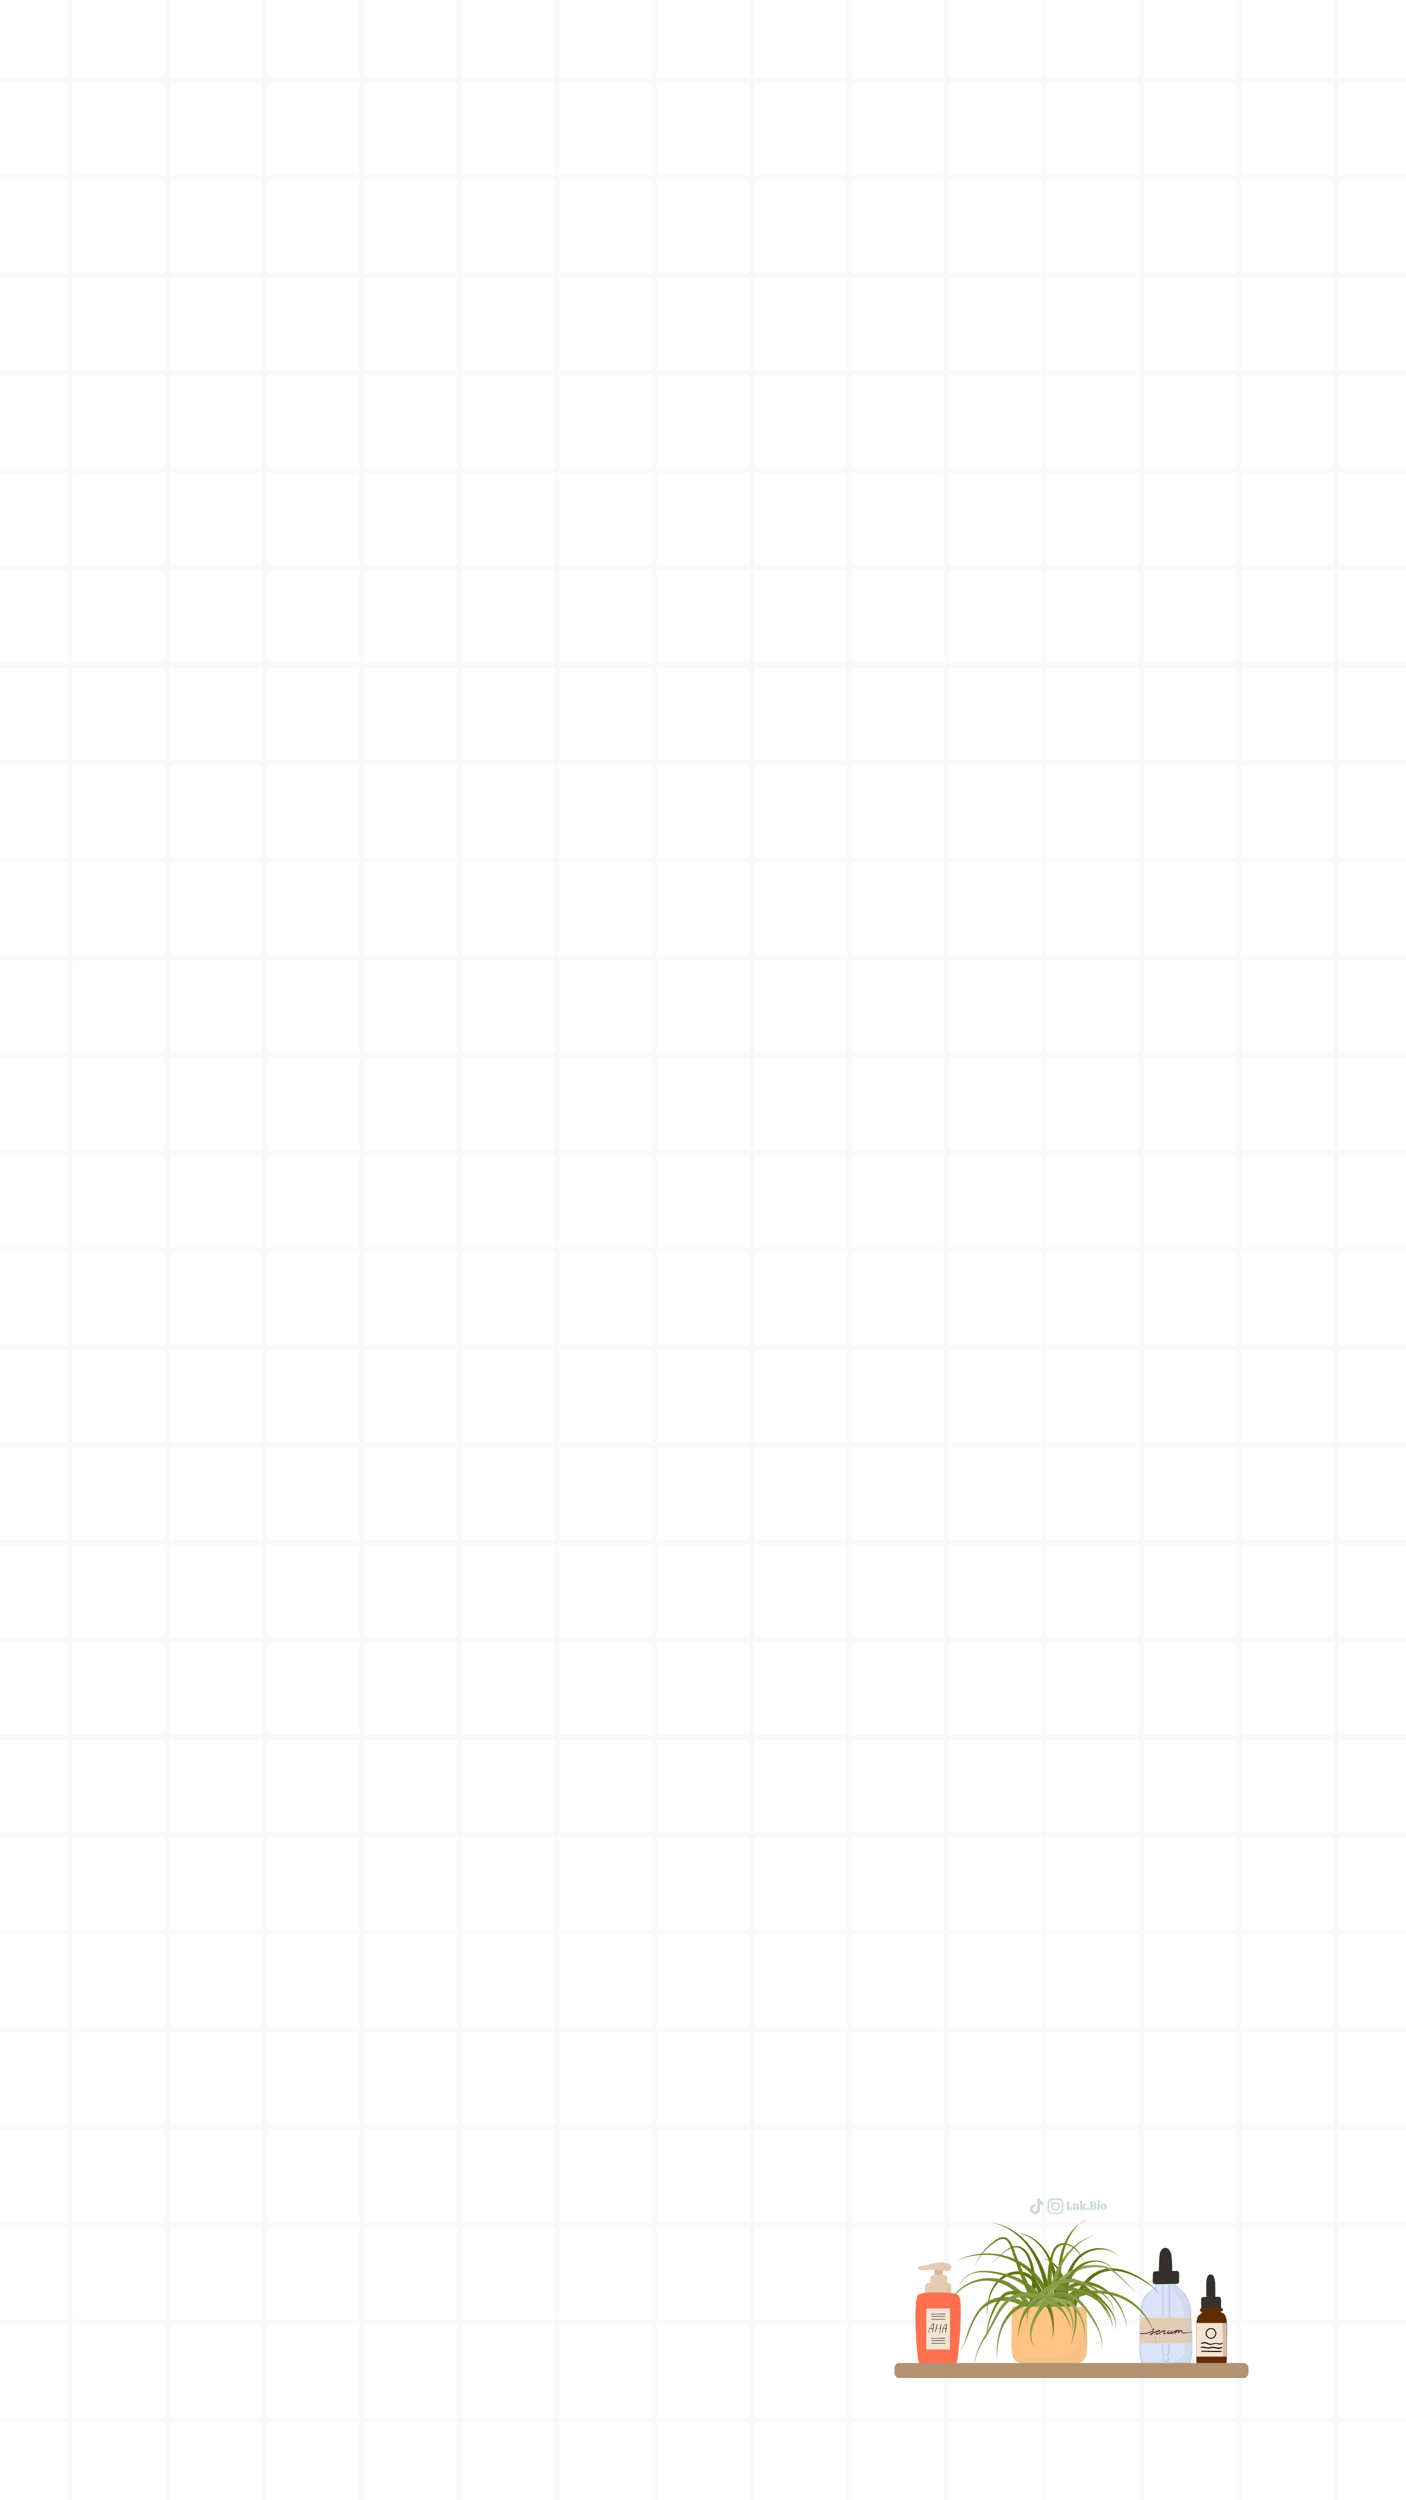 <?xml version="1.0" encoding="utf-8"?>
<!-- Generator: Adobe Illustrator 27.7.0, SVG Export Plug-In . SVG Version: 6.00 Build 0)  -->
<svg version="1.1" id="Layer_2_00000106120389025792263380000000030976746937330831_"
	 xmlns="http://www.w3.org/2000/svg" xmlns:xlink="http://www.w3.org/1999/xlink" x="0px" y="0px" viewBox="0 0 1080 1920"
	 style="enable-background:new 0 0 1080 1920;" xml:space="preserve">
<rect x="0" y="0" width="1080" height="1920" fill="#808080" stroke="none"/>
<style type="text/css">
	.st0{clip-path:url(#XMLID_00000127020785469143106690000017015746770614794133_);}
	.st1{fill:#F7F9FB;}
	.st2{fill:#35302D;}
	.st3{opacity:0.3;fill:#35302D;enable-background:new    ;}
	.st4{fill:#DAE3F7;}
	.st5{fill:#B9CCEF;}
	.st6{fill:#E5CCB5;}
	.st7{opacity:0.3;fill:#BFC8D6;enable-background:new    ;}
	.st8{fill:#602C06;}
	.st9{fill:#F4E4D3;}
	.st10{opacity:0.2;fill:#602C06;enable-background:new    ;}
	.st11{fill:#5D7211;}
	.st12{fill:#6F821E;}
	.st13{fill:#7B8C33;}
	.st14{fill:#889B45;}
	.st15{fill:#94A85B;}
	.st16{fill:#FFC484;}
	.st17{opacity:0.2;fill:#D6B59A;enable-background:new    ;}
	.st18{fill:#D6B59A;}
	.st19{fill:#FF704F;}
	.st20{opacity:0.2;fill:#FF704F;enable-background:new    ;}
	.st21{fill:#B29272;}
	.st22{fill:#C6D7DB;}
</style>
<g>
	<defs>
		<rect id="XMLID_00000077294627935756499560000018124767682631219128_" width="1080" height="1920"/>
	</defs>
	<use xlink:href="#XMLID_00000077294627935756499560000018124767682631219128_"  style="overflow:visible;fill:#FFFFFF;"/>
	<clipPath id="XMLID_00000146464121885824332840000006328795343027141252_">
		<use xlink:href="#XMLID_00000077294627935756499560000018124767682631219128_"  style="overflow:visible;"/>
	</clipPath>
	<g style="clip-path:url(#XMLID_00000146464121885824332840000006328795343027141252_);">
		<g>
			<g>
				<rect x="-23.2" y="-81.4" class="st1" width="4" height="2091.4"/>
				<rect x="799.9" y="-81.4" class="st1" width="4" height="2091.4"/>
				<rect x="51.6" y="-81.4" class="st1" width="4" height="2091.4"/>
				<rect x="126.5" y="-81.4" class="st1" width="4" height="2091.4"/>
				<rect x="201.3" y="-81.4" class="st1" width="4" height="2091.4"/>
				<rect x="276.1" y="-81.4" class="st1" width="4" height="2091.4"/>
				<rect x="350.9" y="-81.4" class="st1" width="4" height="2091.4"/>
				<rect x="425.8" y="-81.4" class="st1" width="4" height="2091.4"/>
				<rect x="500.6" y="-81.4" class="st1" width="4" height="2091.4"/>
				<rect x="575.4" y="-81.4" class="st1" width="4" height="2091.4"/>
				<rect x="650.3" y="-81.4" class="st1" width="4" height="2091.4"/>
				<rect x="725.1" y="-81.4" class="st1" width="4" height="2091.4"/>
				<rect x="1099.2" y="-81.4" class="st1" width="4" height="2091.4"/>
				<rect x="874.7" y="-81.4" class="st1" width="4" height="2091.4"/>
				<rect x="949.6" y="-81.4" class="st1" width="4" height="2091.4"/>
				<rect x="1024.4" y="-81.4" class="st1" width="4" height="2091.4"/>
			</g>
			<g>
				<rect x="-23.3" y="883.1" class="st1" width="1126.7" height="4"/>
				<rect x="-23.4" y="1706.4" class="st1" width="1126.7" height="4"/>
				<rect x="-23.3" y="957.9" class="st1" width="1126.7" height="4"/>
				<rect x="-23.3" y="1032.8" class="st1" width="1126.7" height="4"/>
				<rect x="-23.4" y="1107.6" class="st1" width="1126.7" height="4"/>
				<rect x="-23.4" y="1182.5" class="st1" width="1126.7" height="4"/>
				<rect x="-23.4" y="1257.3" class="st1" width="1126.7" height="4"/>
				<rect x="-23.4" y="1332.2" class="st1" width="1126.7" height="4"/>
				<rect x="-23.4" y="1407" class="st1" width="1126.7" height="4"/>
				<rect x="-23.4" y="1481.9" class="st1" width="1126.7" height="4"/>
				<rect x="-23.4" y="1556.7" class="st1" width="1126.7" height="4"/>
				<rect x="-23.4" y="1631.6" class="st1" width="1126.7" height="4"/>
				<rect x="-23.4" y="2005.9" class="st1" width="1126.7" height="4"/>
				<rect x="-23.4" y="1781.3" class="st1" width="1126.7" height="4"/>
				<rect x="-23.3" y="-90" class="st1" width="1126.7" height="4"/>
				<rect x="-23.3" y="733.4" class="st1" width="1126.7" height="4"/>
				<rect x="-23.3" y="-15.2" class="st1" width="1126.7" height="4"/>
				<rect x="-23.3" y="59.7" class="st1" width="1126.7" height="4"/>
				<rect x="-23.3" y="134.5" class="st1" width="1126.7" height="4"/>
				<rect x="-23.3" y="209.4" class="st1" width="1126.7" height="4"/>
				<rect x="-23.3" y="284.2" class="st1" width="1126.7" height="4"/>
				<rect x="-23.3" y="359.1" class="st1" width="1126.7" height="4"/>
				<rect x="-23.3" y="433.9" class="st1" width="1126.7" height="4"/>
				<rect x="-23.3" y="508.8" class="st1" width="1126.7" height="4"/>
				<rect x="-23.3" y="583.6" class="st1" width="1126.7" height="4"/>
				<rect x="-23.3" y="658.5" class="st1" width="1126.7" height="4"/>
				<rect x="-23.3" y="808.2" class="st1" width="1126.7" height="4"/>
				<rect x="-23.4" y="1856.2" class="st1" width="1126.7" height="4"/>
				<rect x="-23.4" y="1931" class="st1" width="1126.7" height="4"/>
			</g>
		</g>
		<g>
			<g>
				<path class="st2" d="M900.4,1743.8c0,0.6,0,1.2-0.4,1.6c-0.3,0.4-0.8,0.5-1.3,0.6c-0.3,0-0.6,0.1-0.9,0.1
					c-2.6,0.2-5.3,0.1-7.7-0.5c0.2-5.8,0-9.7,0.7-14.5c0.3-2.2,1.7-4.5,3.7-4.9c0.3-0.1,0.6-0.1,1,0c1.2,0.2,2.3,1,3,2.2
					c0.9,1.4,1.3,3.2,1.4,4.9C900.4,1736.6,900.4,1740.2,900.4,1743.8z"/>
				<path class="st3" d="M900.4,1743.8c0,0.6,0,1.2-0.4,1.6c-0.3,0.4-0.8,0.5-1.3,0.6c-0.3,0-0.6,0.1-0.9,0.1c0.1-1.1,0.5-11.1,0-15
					c-0.3-2.6-1.4-4.2-2.2-5c1.2,0.2,2.3,1,3,2.2c0.9,1.4,1.3,3.2,1.4,4.9C900.4,1736.6,900.4,1740.2,900.4,1743.8z"/>
				<g>
					<path class="st4" d="M889.1,1752.1c0.1,3.6-2.7,5.6-6.1,8.2c-3.7,2.9-5.5,7-6,11.6c-0.6,5.9-1.2,11.1-1.2,15.8
						c0,5.8,0,11.4,0,17.2c0,3.4,0.1,7.2,2.2,10c1.6,2.2,4.3,3.6,7,4.2s5.5,0.5,8.3,0.6c3.1,0,6.2,0.2,9.3-0.4c3-0.6,9.5-1,11.5-5
						c2.7-5.4,1-26.1,0.6-34.7c-0.2-3.4-0.3-6.9-1.2-10.2c-0.9-3.4-2.5-6.6-5-8.9c-2.2-2.1-5.4-3.8-6-6.8c-0.2-1-0.1-2.2-0.4-3.1
						c-0.9-2.2-3.8-2.7-6.2-2.8c-1.2-0.1-5.4,0-6.5,0.4C888.4,1748.3,889.1,1751.3,889.1,1752.1z"/>
					<path class="st5" d="M896.7,1820c-0.7,0-1.4,0-2,0c-0.5,0-0.9,0-1.4,0c-0.3,0-0.7,0-1,0c-2.4,0-5,0-7.4-0.6
						c-3.2-0.6-5.8-2.2-7.3-4.3c-2-2.8-2.2-6.3-2.2-10.3v-17.2c0-4,0.4-8.2,1-13.2c0.1-0.9,0.2-1.8,0.2-2.6c0.5-5,2.6-9.1,6.2-11.8
						l0.6-0.4c3-2.3,5.4-4.2,5.4-7.4l0,0c0-0.2,0-0.4-0.1-0.6c-0.2-1.4-0.4-3.5,0.7-4c1.3-0.5,6-0.5,6.6-0.5
						c2.4,0.1,5.7,0.5,6.6,3.1c0.2,0.6,0.3,1.4,0.3,2c0,0.4,0.1,0.8,0.1,1.2c0.4,2.1,2.2,3.5,4,5c0.6,0.5,1.3,1,1.8,1.5
						c2.3,2.2,4.2,5.4,5.1,9.1c0.9,3.4,1.1,7,1.2,10.3c0.1,1.6,0.2,3.5,0.2,5.8c0.6,10.4,1.3,24.6-1,29.2c-1.8,3.7-7.1,4.5-10.6,5
						c-0.5,0.1-0.9,0.2-1.3,0.2C900.7,1819.9,898.7,1820,896.7,1820z M889.5,1752.1c0.1,3.6-2.6,5.7-5.7,8.1l-0.6,0.4
						c-3.4,2.6-5.4,6.6-5.8,11.3c-0.1,0.9-0.2,1.8-0.2,2.6c-0.5,4.9-1,9.2-1,13.1v17.2c0,3.8,0.2,7.2,2.1,9.8c1.4,1.9,3.8,3.4,6.8,4
						c2.3,0.5,4.8,0.5,7.2,0.5c0.3,0,0.7,0,1,0c0.5,0,0.9,0,1.4,0c2.6,0,5.3,0.1,7.9-0.4c0.4-0.1,0.8-0.2,1.3-0.2
						c3.3-0.5,8.3-1.3,9.9-4.6c2.2-4.4,1.4-19,0.9-28.8c-0.2-2.2-0.2-4.2-0.3-5.8c-0.2-3.3-0.3-6.8-1.2-10.2c-1-3.6-2.6-6.6-4.9-8.7
						c-0.6-0.5-1.2-1-1.8-1.5c-1.9-1.5-3.9-3-4.3-5.5c-0.1-0.5-0.1-0.9-0.2-1.4c0-0.6-0.1-1.2-0.2-1.8c-0.6-1.6-2.5-2.4-5.8-2.6
						c-1.4-0.1-5.4,0-6.2,0.4c-0.6,0.2-0.3,2.4-0.2,3.1C889.5,1751.7,889.5,1751.9,889.5,1752.1L889.5,1752.1z"/>
				</g>
				<g>
					<path class="st4" d="M893.3,1754.1c-0.2,10.3-0.2,41.4-0.4,51.7c0,0.6,0,1.2,0.3,1.6c0.2,0.3,0.7,0.6,0.9,1
						c0.2,0.6-0.2,1.2-0.5,1.8c-0.4,0.8-0.5,1.7-0.1,2.5s1.2,1.2,2.1,1.1c1.1-0.1,2.3-1,1.8-3.4c-0.2-1-1.4-1.7-0.4-2.2
						c0.5-0.2,1-0.9,1-1.4c0-0.9,0-1.8,0-2.6c0.1-13.4,0.6-47.1,0-50.6c-1.3,0.3-3.6,0.3-4.8-0.2
						C893.2,1753.7,893.2,1754.1,893.3,1754.1z"/>
					<path class="st5" d="M895.4,1814.1c-1,0-1.8-0.6-2.2-1.4s-0.3-1.8,0.1-2.8c0.1-0.1,0.1-0.2,0.2-0.2c0.2-0.4,0.4-0.8,0.3-1.1
						c-0.1-0.2-0.2-0.3-0.4-0.4c-0.2-0.2-0.3-0.2-0.5-0.5c-0.5-0.6-0.5-1.4-0.4-1.9c0.1-5.2,0.2-15.7,0.2-25.8
						c0.1-10,0.2-20.4,0.2-25.7c-0.2-0.2-0.2-0.6-0.2-1v-0.6l0.6,0.2c1.2,0.4,3.4,0.4,4.6,0.2l0.5-0.1l0.1,0.5
						c0.5,3,0.2,26.4,0.1,41.9c0,3.4-0.1,6.4-0.1,8.8v2.6c0,0.7-0.6,1.5-1.2,1.8c-0.2,0.1-0.2,0.1-0.2,0.1c0,0.1,0.2,0.4,0.2,0.6
						c0.2,0.3,0.4,0.6,0.5,1c0.3,1.2,0.2,2.2-0.3,3c-0.4,0.6-1,1-1.8,1C895.6,1814.1,895.6,1814.1,895.4,1814.1z M893.7,1753.8v0.2
						c-0.1,5.2-0.2,15.7-0.2,25.8c-0.1,10.2-0.2,20.6-0.2,25.8c0,0.6,0,1,0.2,1.4c0.1,0.1,0.2,0.2,0.3,0.3c0.2,0.2,0.5,0.4,0.6,0.7
						c0.3,0.6-0.1,1.3-0.3,1.8c-0.1,0.1-0.1,0.2-0.2,0.2c-0.3,0.7-0.4,1.5-0.1,2.1c0.2,0.6,1,1,1.7,0.9c0.3,0,0.9-0.2,1.2-0.6
						s0.4-1.3,0.2-2.2c-0.1-0.3-0.2-0.6-0.4-0.8c-0.2-0.4-0.5-0.8-0.4-1.2c0.1-0.2,0.2-0.5,0.6-0.6c0.4-0.2,0.7-0.7,0.7-1v-2.6
						c0-2.4,0.1-5.4,0.1-8.8c0.2-14.9,0.3-37,0-41.4C896.4,1754.1,894.9,1754.1,893.7,1753.8z"/>
				</g>
				<path class="st6" d="M916,1799.5h-40.7v-7.5v-0.6v-3.8c0-2.5,0.2-5,0.4-7.8h39.4c0.1,1.5,0.2,3.3,0.2,5.3
					c0.1,1.8,0.2,3.7,0.3,5.7c0,0.2,0,0.3,0,0.4C916,1793.9,916,1796.8,916,1799.5z"/>
				<g>
					<path class="st2" d="M915.8,1790.7c-1.2,0.2-2.7,0.3-3.7,0.3c-1.1,0.1-1.7,0.2-3.4,0.1c-0.2,0-0.3,0-0.5-0.1
						c-0.3-0.1-0.3-0.2-0.3-0.5c0-0.2,0-0.3,0.1-0.5c0.1-0.6-0.3-1-1-0.7c-0.2,0.1-0.5,0.2-0.7,0.3c-0.2,0.1-0.4,0.2-0.6,0.4
						c0-0.1,0-0.2,0-0.2c0-0.6-0.4-0.9-1-0.6c-0.3,0.2-0.6,0.3-0.8,0.5c0-0.1,0-0.2,0-0.2c-0.1-0.3-0.2-0.4-0.5-0.3
						c-0.1,0-0.2,0.1-0.3,0.2c-0.5,0.3-1,0.6-1.4,1c-0.4,0.2-0.7,0.6-1.1,0.8c-0.2,0.1-0.4,0.2-0.6,0.2c-0.2,0-0.3-0.1-0.2-0.2
						c0.1-0.2,0.2-0.4,0.3-0.6c0.2-0.2,0.3-0.3,0.5-0.5c0.1-0.2,0.2-0.3,0.1-0.4c-0.2-0.2-0.3-0.1-0.5,0c-0.2,0.2-0.2,0.2-0.4,0.4
						c-0.4,0.3-0.7,0.7-1.1,1c-0.2,0.2-0.5,0.3-0.8,0.4s-0.5,0-0.4-0.3c0.1-0.4,0.3-0.8,0.6-1c0.1-0.1,0.2-0.2,0.3-0.3
						c0.1-0.2,0.2-0.2,0-0.4c-0.2-0.2-0.3-0.1-0.4,0c-0.1,0.1-0.2,0.2-0.3,0.3c-0.6,0.7-1.4,1.3-2.2,1.8c-0.2,0.2-0.6,0.2-0.9,0.2
						c-0.3,0.1-0.4-0.2-0.3-0.4c0.1-0.2,0.2-0.5,0.2-0.6c0.2-0.3,0.5-0.6,0.7-0.9c0.1-0.2,0.2-0.2,0.1-0.4c-0.1-0.2-0.2-0.2-0.4-0.1
						s-0.6,0.2-0.8,0.2s-0.4,0-0.6,0c-0.2-0.1-0.5-0.1-0.6,0.1c-0.4,0.3-0.8,0.6-1.2,0.9c-0.6,0.4-1.1,0.8-1.8,1.2
						c-0.2,0.2-0.6,0.2-0.9,0.2c-0.6,0.1-0.8-0.4-0.6-0.9c0.1-0.2,0.1-0.2,0.3-0.2c0.7,0.1,1.4-0.1,2-0.5c0.2-0.2,0.6-0.4,0.5-0.8
						s-0.4-0.6-0.8-0.6c-0.2,0-0.3,0-0.5,0c-0.4,0.1-0.7,0.2-1,0.5c-0.2,0.2-0.5,0.4-0.7,0.6c-0.8,0.3-1.6,0.7-2.4,1
						c-0.2,0.1-0.2,0.1-0.2-0.2c0.1-0.3,0.1-0.6,0.2-0.9c0-0.2,0.2-0.4,0.3-0.6c0.2-0.2,0.3-0.4,0.5-0.6s0.1-0.6-0.1-0.6
						c-0.2-0.1-0.4-0.1-0.6,0.2s-0.3,0.6-0.4,0.8c-0.1,0.2-0.2,0.4-0.3,0.5c-0.2,0.1-0.3,0.2-0.4,0.3c-0.6,0.3-1.9,1-3.9,1.4
						c-1.8,0.3-3.2,0.3-4.3,0.3c-0.3,0-0.6,0-0.9,0v0.6c0.2,0,0.6,0,0.9,0c1.1,0,2.6,0,4.4-0.3c2.3-0.5,3.7-1.2,4.3-1.6
						c-0.1,0.3-0.1,0.6-0.2,0.9c0,0.2-0.2,0.2-0.3,0.3c-0.3,0.2-0.6,0.3-1,0.5c-0.2,0.1-0.4,0.2-0.6,0.4c-0.2,0.2-0.1,0.6,0.2,0.6
						c0.6,0.1,1.4-0.2,1.7-0.7c0.2-0.4,0.5-0.6,0.8-0.6c0.2-0.1,0.3-0.2,0.5-0.2c0.5-0.2,1-0.4,1.5-0.6c0,0.2-0.1,0.2-0.1,0.4
						c-0.2,0.8,0.3,1.4,1.1,1.4c0.2,0,0.6,0,0.8-0.2c0.4-0.2,0.8-0.4,1.2-0.6c0.7-0.5,1.4-1,2.1-1.5c0.1-0.1,0.2-0.1,0.4-0.1
						s0.5,0,0.6,0s0.2,0,0.2,0c0,0.1-0.1,0.1-0.1,0.2c-0.2,0.3-0.3,0.7-0.5,1c-0.2,0.6,0.2,1,0.9,1c0.1,0,0.2,0,0.3-0.1
						c0.6-0.2,1.2-0.5,1.7-0.9c0.1-0.1,0.2-0.2,0.3-0.2c0,1,0.5,1.2,1.3,0.9c0.3-0.2,0.6-0.3,0.9-0.5c0.2-0.1,0.2-0.2,0.2,0.1
						c0.1,0.3,0.3,0.4,0.6,0.4c0.4,0,0.8-0.2,1.1-0.3c0.5-0.3,1-0.7,1.4-1c0.2-0.2,0.5-0.3,0.7-0.5c0,0.2,0,0.2-0.1,0.3
						c-0.2,0.4-0.4,0.8-0.6,1.1c-0.1,0.2-0.2,0.3,0.1,0.4c0.2,0.1,0.3,0,0.5-0.2c0.1-0.1,0.2-0.2,0.2-0.3c0.4-0.6,0.9-1.2,1.6-1.5
						c0.1-0.1,0.2-0.1,0.4-0.1c0,0.2,0,0.2,0,0.4c-0.1,0.3-0.2,0.7-0.3,1c0,0.1,0,0.3,0.1,0.3c0.2,0.2,0.3,0,0.4-0.1
						c0.1-0.2,0.2-0.3,0.3-0.4c0.4-0.5,0.9-0.9,1.4-1.2c0.3-0.2,0.4-0.1,0.4,0.2c0,0.1,0,0.2,0,0.2c-0.1,0.7,0.2,1,0.9,1.1
						c0.4,0.1,0.7,0.1,1.1,0.1c0.9,0,1.7-0.1,2.6-0.2c1.6-0.1,2.7-0.2,3.8-0.4C915.8,1791,915.8,1790.9,915.8,1790.7z M888.8,1789.9
						c0.3-0.4,0.7-0.6,1.2-0.6h0.1c0.1,0.1,0.2,0.1,0.3,0.2c-0.1,0.1-0.2,0.2-0.2,0.3c-0.4,0.2-0.9,0.4-1.4,0.5
						c-0.1,0-0.2,0-0.2-0.1C888.8,1790.1,888.8,1790,888.8,1789.9z"/>
				</g>
				<path class="st7" d="M914.5,1814.3c-1.8,3.7-7.1,4.5-10.6,5c-0.5,0.1-0.9,0.2-1.3,0.2c-2,0.3-4,0.4-6,0.4c-0.6,0-1.4,0-2,0
					c-0.5,0-0.9,0-1.4,0c-0.3,0-0.7,0-1,0c-2.4,0-5,0-7.4-0.6c-1.8-0.4-3.4-1-4.7-1.9c13.8,1.5,29.5-4.2,29.9-12.5
					c0.2-5.1,1.4-29.4-2.3-36.5c-4.6-8.9-8.2-9.2-8.2-12.5c0.1-3.2-0.1-3.2-0.1-3.2l3.4-0.2c0,0.2,0.1,0.5,0.1,0.7
					c0.4,2.1,2.2,3.5,4,5c0.6,0.5,1.3,1,1.8,1.5c2.4,2.2,4.2,5.4,5.1,9.1c0.9,3.4,1,7,1.2,10.3c0.1,1.6,0.2,3.5,0.3,5.8
					C916,1795.5,916.8,1809.7,914.5,1814.3z"/>
				<path class="st2" d="M905.7,1751.7c0,0.5,0,1-0.3,1.4c-0.4,0.6-1.4,0.7-2.1,0.7c-0.3,0-0.6,0-0.9,0c-4.7,0.1-9.5,0.2-14.2,0.3
					c-0.8,0-1.7,0-2.2-0.6c-0.6-0.6-0.6-1.6-0.6-2.5c0.1-1.5,0.2-3,0.2-4.6c0-0.6,0.1-1.2,0.5-1.7c0.4-0.4,1-0.5,1.6-0.5
					c2.5-0.2,9.2-0.3,14.2-0.3c0.8,0,1.6,0,2.3,0c1.5,0,1.6,2.1,1.5,3C905.7,1749.1,905.7,1749.9,905.7,1751.7z"/>
				<path class="st3" d="M905.7,1751.7c0,0.5,0,1-0.3,1.4c-0.4,0.6-1.4,0.7-2.1,0.7c-0.3,0-0.6,0-0.9,0c0.6-0.6,1-1.6,1-2.5
					c0-1.1-0.2-3.4-0.3-5.4c-0.1-0.9-0.6-1.4-1.1-1.8c0.8,0,1.6,0,2.3,0c1.5,0,1.6,2.1,1.5,3
					C905.7,1749.1,905.7,1749.9,905.7,1751.7z"/>
			</g>
			<g>
				<path class="st2" d="M933.5,1764.8c0,0.3,0,0.7-0.2,1c-0.2,0.2-0.3,0.3-0.6,0.3l0,0c-0.2,0.1-0.5,0.1-0.6,0.1
					c-0.2,0-0.2,0-0.4,0c0,0,0,0-0.1,0c-1.5,0-3,0-4.6-0.3c-0.5-4.1-0.6-8.2-0.4-12.2c0.2-3.3,0.3-7,3.4-7.1c0.4,0,0.7,0.1,1,0.2
					c1.7,0.9,2.2,4,2.4,6.6C933.5,1757.1,933.6,1760.9,933.5,1764.8z"/>
				<path class="st3" d="M933.5,1764.8c0,0.3,0,0.7-0.2,1c-0.2,0.2-0.3,0.3-0.6,0.3l0,0l-1,0.1h-0.1l0,0c0-0.2-0.2-5,0-11.2
					c0.1-3.1-0.2-6.1-0.6-8.2c1.7,0.9,2.2,4,2.4,6.6C933.5,1757.1,933.6,1760.9,933.5,1764.8z"/>
				<path class="st2" d="M937.9,1772.5c0,0.2-0.2,0.5-0.4,0.6l0,0c-0.2,0.2-0.4,0.2-0.6,0.2c-4.7,0.4-9.6,0.3-14.1-0.2
					c-0.1-2.8-0.2-4.1-0.2-7c-0.1-1.5,0.8-2.2,1.9-2.2c4.3-0.2,6.6-0.1,9.8-0.1c0.6,0,1.1,0,1.8,0c1.8,0,1.8,1.9,1.8,2.2
					C937.9,1768.1,938,1769.8,937.9,1772.5z"/>
				<path class="st3" d="M937.9,1772.5c0,0.2-0.2,0.5-0.4,0.6l0,0h-2.1c0,0,0-0.4-0.1-1.1c-0.1-1-0.2-2.7-0.2-4.8
					c0-2.2-0.5-3.1-0.9-3.4c0.6,0,1.1,0,1.8,0c1.8,0,1.8,1.9,1.8,2.2C937.9,1768.1,938,1769.8,937.9,1772.5z"/>
				<path class="st8" d="M942.4,1809.7c0,1.1-0.1,2.2-0.2,3.4c-0.2,3.4-1.7,6.8-6.1,7.2c-3.4,0.3-8.2,0.2-11.5,0
					c-1.1-0.1-2-0.5-2.7-1c-2.4-1.7-2.9-5.1-2.9-6.2s0-2.2,0-3.4c0-6.8,0-13.6,0-20.4c0-1.8,0-3.6,0.1-5.4c0-0.4,0.1-0.8,0.1-1.2
					c0.2-1.8,0.5-3.7,1.8-4.8c0.6-0.5,1.2-0.8,1.7-1.3c0.4-0.3,0.6-0.8,0.8-1.3c0-0.2,0-0.4,0-0.6c-0.4,0.3-0.2-0.4,0.2-0.7
					c0.4-0.3,1-0.3,1.5-0.3c3.1,0.1,6.2,0.4,9.3,0.9c0.3,0.1,0.8-2.2,1.1-2.1c0.4,0.2,0.7,0.2,1,0.8c0.2,0.3,0.3,0.7,0.6,1.3
					c0,0.1,0.1,0.2,0.1,0.2c0.6,1.2,2,1.5,2.5,1.8c1.9,1.1,2.3,4.1,2.5,6.1c0,0.3,0.1,0.6,0.1,1c0.2,2.2,0.2,5.3,0.2,7
					C942.5,1798.9,942.6,1804.5,942.4,1809.7z"/>
				<path class="st9" d="M942.4,1809.7H919c0-6.8,0-13.6,0-20.4c0-1.8,0-3.6,0.1-5.4h23.1c0.2,2.2,0.2,5.3,0.2,7
					C942.5,1798.9,942.6,1804.5,942.4,1809.7z"/>
				<path class="st8" d="M939.2,1774.4c-0.4,0.6-1.2,0.7-2,0.7c-0.4,0-0.7,0-1.1,0c-0.2,0-0.3,0-0.5,0c-3.8,0.2-7.6,0-11.4,0.3
					c-0.2,0-0.4,0-0.7,0c-0.8,0-1.9-0.2-1.8-1.6c0-0.6,0.7-1.4,1.6-1.4c1.5-0.1,3-0.2,4.6-0.2c1.4-0.1,4.9-0.2,7.5-0.2
					c1.5,0,2.7,0.2,3,0.3C939.2,1772.9,939.7,1773.6,939.2,1774.4z"/>
				<path class="st10" d="M942.4,1813.1c-0.2,3.4-1.7,6.8-6.1,7.2c-3.4,0.3-8.2,0.2-11.5,0c-1.1-0.1-2-0.5-2.7-1
					c7,0.1,16.6-2.2,16.9-4.9c0.3-3.3,0.6-34-1-35.8c-1.5-1.8-2.2-3.5-2.2-3.5s0.8-0.8,1-1.6c0-0.1,0-0.2,0-0.3
					c-0.1-0.9-1.1-1.1-1.3-1.1c1.5,0,2.7,0.2,3,0.3c0.7,0.4,1.4,1.1,0.9,1.9c-0.4,0.6-1.2,0.7-2,0.7c0.6,1.2,2,1.5,2.5,1.8
					c1.9,1.1,2.3,4.1,2.5,6.1c0.2,2.1,0.3,5.9,0.3,8C942.5,1800.5,942.7,1806.8,942.4,1813.1z"/>
				<g>
					<path d="M930,1800.7c-1.2,0-2.1-0.5-2.8-0.8c-0.2-0.2-0.5-0.2-0.6-0.3c-0.7-0.2-2.6-0.2-3.5,0.2c-0.2,0.1-0.4,0-0.5-0.2
						s0-0.4,0.2-0.5c1.1-0.6,3.2-0.6,4.1-0.3c0.2,0.1,0.5,0.2,0.8,0.4c0.8,0.4,1.8,1,3.3,0.6c0.4-0.1,0.7-0.2,1.1-0.3
						c0.8-0.2,1.6-0.5,2.4-0.3c0.2,0.1,0.5,0.1,0.7,0.2c1,0.3,2.1,0.6,3.4-0.2c0.2-0.1,0.4-0.1,0.5,0.1s0.1,0.4-0.1,0.5
						c-1.5,1-3,0.6-4,0.2c-0.2-0.1-0.5-0.2-0.6-0.2c-0.6-0.2-1.4,0.1-2.1,0.3c-0.4,0.2-0.8,0.2-1.2,0.3
						C930.5,1800.6,930.2,1800.7,930,1800.7z"/>
				</g>
				<g>
					<path d="M936.1,1803.7c-0.9,0-1.7-0.2-2.5-0.4c-1-0.2-2-0.5-3-0.3c-0.2,0-0.5,0.1-0.7,0.2c-0.7,0.2-1.7,0.4-3,0.2
						c-0.3-0.1-0.6-0.2-1-0.2c-1-0.3-2.1-0.6-3-0.2c-0.2,0.1-0.4,0-0.5-0.2s0-0.4,0.2-0.5c1.1-0.6,2.4-0.2,3.4,0.1
						c0.3,0.1,0.6,0.2,1,0.2c1.2,0.2,2,0,2.7-0.2c0.2-0.1,0.6-0.2,0.8-0.2c1.1-0.2,2.2,0.1,3.2,0.3c1.6,0.3,3,0.7,4.6-0.3
						c0.2-0.1,0.4-0.1,0.5,0.1s0.1,0.4-0.1,0.5C937.9,1803.5,937,1803.7,936.1,1803.7z"/>
				</g>
				<g>
					<path d="M933,1806.1c-3.4,0-6.7-0.1-10-0.2c-0.2,0-0.3-0.2-0.3-0.4s0.2-0.4,0.4-0.3c5,0.2,10,0.2,15,0.1c0.2,0,0.4,0.2,0.4,0.3
						c0,0.2-0.2,0.4-0.3,0.4C936.4,1806.1,934.7,1806.1,933,1806.1z"/>
				</g>
				<g>
					<path d="M930.2,1796c-2.2,0-4.1-1.8-4.1-4.1s1.8-4.1,4.1-4.1c2.2,0,4.1,1.8,4.1,4.1S932.4,1796,930.2,1796z M930.2,1788.5
						c-1.8,0-3.4,1.5-3.4,3.4s1.5,3.4,3.4,3.4c1.8,0,3.4-1.5,3.4-3.4S932,1788.5,930.2,1788.5z"/>
				</g>
			</g>
			<g>
				<path class="st11" d="M820.6,1778.1c9.3-35.2,31.1-47.5,62-24.5c3.2,2.3,6.2,5.1,7.8,8.7c-1.9-3.4-4.9-6.2-8.2-8.2
					c-23.7-15.8-43.9-15.3-54.6,13.9c-1.3,3.6-2.2,7.4-3.1,11.1L820.6,1778.1z"/>
				<path class="st11" d="M790,1780.3c-0.5-11,3.2-20.9,2.8-31.6c-1.1-14.3-7.6-32.1-23.4-17.4c-2.8,2.2-5.1,4.9-8.1,6.8
					c5.6-4.2,9.8-10.6,16.7-13c14.7-3.8,18.8,24.1,17.2,34.2c-0.6,7-1.7,14-1,20.7L790,1780.3z"/>
				<path class="st11" d="M804.9,1772.9c-2.2-21-7.5-44-25-57.6c-5.7-4.4-12.4-7.7-19.7-8.6c22.9,2.2,38.4,23.4,44.1,44.1
					c2.1,7,3.5,14.3,4.6,21.5L804.9,1772.9z"/>
				<path class="st11" d="M808.8,1772.9c1.6-17.5,1.4-37.8-12.3-50.6c-4.4-4.1-10-7-16.1-7.8c19.8,1.4,30.7,22.2,32.1,40.2
					c0.6,6.2,0.6,12.4,0.4,18.6L808.8,1772.9z"/>
				<path class="st11" d="M802.5,1771.2c-3.4-6.3-6.2-15.6-11.2-20.9c-9.5-8.7-24.3-1.5-29,9.1c-3,6.1-4,13-4.2,19.8
					c-0.4-10.2,1.5-21.4,9.1-28.8c6.5-6.9,18.4-8.7,25.9-2.2c3.6,3.1,5.8,8.1,8,12.2l4.9,9L802.5,1771.2z"/>
				<path class="st11" d="M818.2,1772.5c0.3-12.1-1.5-29.1-12.5-36.3c-1.7-0.9-3.7-1.4-5.6-1.2c1.9-0.3,4-0.1,5.8,0.7
					c9.2,4.5,12.4,15.8,14.9,24.9c0.9,3.9,1.4,7.9,1.4,12L818.2,1772.5z"/>
				<path class="st12" d="M805.5,1774.1c-2.8-23.3-23.8-42.5-47.4-42.6c-7.8-0.2-15.8,1.3-23,4.6c21.5-11.5,50.5-5,64.7,15
					c4.9,6.5,8.3,14.2,9.7,22.3L805.5,1774.1z"/>
				<path class="st13" d="M802.4,1775.1c-5.5-16.7-22.7-26.8-39.5-29.4c-6.8-1.1-14.4-1.7-20.3,2.5c-2.9,2-5.1,5-5.7,8.6
					c0.2-2.7,1.5-5.2,3.4-7.1c8.6-8.8,22.6-5.8,33.4-3.3c14.1,3.8,27.2,13.4,32.6,27.4C806.4,1773.7,802.4,1775.1,802.4,1775.1z"/>
				<path class="st12" d="M796.2,1776.9c-6.7-14.9-12.7-30-18-45.4c-2.7-8.5-4.6-16.7-14.7-9.1c-6.6,4.6-11.9,11-15.1,18.5
					c2.9-7.6,7.9-14.4,14.5-19.4c10.5-8.6,14.1-0.2,17.2,9.3c5.9,15.1,12.5,29.9,19.8,44.3L796.2,1776.9z"/>
				<path class="st11" d="M809.8,1773c6.1-11.8,7-26.6,15.7-37.3c6.3-8.4,18.4-11.9,28-7.2c3.1,1.4,5.8,3.6,7.9,6.2
					c-10.5-12.5-30.6-8-36.9,6.4c-5.6,10.6-5.9,22.6-11,33.7C813.5,1774.8,809.8,1773,809.8,1773z"/>
				<path class="st12" d="M806,1773c10.7-25.8,37.2-28.1,52.6-5c4.1,6.1,6.6,13.2,7.1,20.4c-0.9-7.2-3.7-14.1-7.9-19.8
					c-10.2-15-32.5-20.6-43.1-3c-1.9,2.9-3.5,6-4.9,9.2L806,1773z"/>
				<path class="st12" d="M812.5,1773.3c8-16.6,21.9-22.4,34.9-6.8c3.9,4.1,7.8,8.8,9.2,14.4c0.7,2.8,0.9,5.8,0.1,8.5
					c0.6-2.8,0.3-5.7-0.6-8.3c-1.8-5.4-5.7-9.6-9.8-13.4c-8.2-9-19.3-11.3-26.3,0.3c-1.4,2.2-2.7,4.7-3.9,7.3L812.5,1773.3z"/>
				<path class="st13" d="M788.2,1774.2c-10.1-11.3-29.8-9.1-37.5,3.8c-5.8,8.7-7.5,19.7-13.7,28.2c1.8-2.7,3.1-5.7,4.2-8.6
					c4.9-15.8,11.4-33.9,31-33.8c6.9,0,13.8,2.7,18.8,7.6L788.2,1774.2z"/>
				<path class="st13" d="M787.5,1772.3c-5.5-18.2-29.1-26.6-45.4-16.7c-5.4,3.1-10.2,7.8-12.9,13.5c7.6-18.8,33.3-25.8,49.7-13.8
					c5.5,3.8,10.1,9.1,12.5,15.6L787.5,1772.3z"/>
				<path class="st13" d="M807.5,1774.3c18.2-21.7,55.3-20.2,71.6,2.8c5.4,7.1,8.9,15.8,9.2,24.6c-1.8-26.9-31-47-56.7-38.6
					c-8.2,2.4-15.8,7.1-21,13.8L807.5,1774.3z"/>
				<path class="st12" d="M810,1775.2c3-23.3-1.2-55.4,22-69.4c1.5-0.6,3.3-1,5-1c-3.4,0.1-6.5,1.8-8.9,4
					c-17.1,17.8-12.3,44.3-14,66.8L810,1775.2z"/>
				<path class="st14" d="M803.3,1774.5c2.2-23.8,13.1-51.8,38.6-58.4c-17.9,5.5-28.7,23.2-32.2,40.8c-1.3,5.9-2,11.9-2.3,18
					L803.3,1774.5z"/>
				<path class="st12" d="M804.9,1769.7c-0.1-14.2-2-29.8,4.5-42.9c5.3-8.3,16.7-3.1,20.2,4.2c1.7,2.7,3,5.7,4.5,8.4
					c-3.8-6.3-7.5-15-16-15.6c-12,0.2-9.8,18.3-10.4,26.7c0.1,6.2,0.7,12.6,1.3,18.9L804.9,1769.7z"/>
				<path class="st12" d="M809.5,1765.8c5.8-29.5,25.6-12.8,36.6,2.9c3.2,4.7,5.8,9.8,7.7,15.1c-2.2-5.2-5-10.1-8.5-14.5
					c-9.6-11.8-28.9-29.6-31.8-2.8C813.6,1766.5,809.5,1765.8,809.5,1765.8z"/>
				<path class="st12" d="M795.2,1770.2c-2.8-6.4-13.8-8.6-20.2-8.2c-7.4,2.3-11.3,12.4-14.1,19c-1.9,5.3-3.1,10.9-3.4,16.5
					c0-5.7,0.8-11.4,2.5-16.8c2.2-6.8,5-13.8,10.3-18.9c6.6-5.9,25.5-1.4,28.8,7C799.1,1768.8,795.2,1770.2,795.2,1770.2z"/>
				<path class="st14" d="M805.1,1771c-8-7.5-21.3-10.3-30.4-3.1c-8.6,7.8-12.2,19.9-19,29.2c-4,6.6-7.4,14.1-7.2,22.1
					c-0.3-3.9,0.3-7.9,1.5-11.7c2.4-7.6,6.8-14.2,10.6-21.2c5.1-10.5,10.4-24,23.8-25.5c8.3-1.4,17,1.8,23.4,7.1L805.1,1771z"/>
				<path class="st13" d="M805.8,1754.9c18.8-0.6,42.3,5.7,47.9,26c0.7,2.6,1,5.4,0.7,8.2c0.1-2.7-0.4-5.4-1.2-8.1
					c-4.5-13.1-18-20.6-31.2-21.8c-5.3-0.6-10.7-0.6-16.1-0.2L805.8,1754.9z"/>
				<path class="st15" d="M799.9,1773.9c2.9-12.7,7.3-19.3,17.8-27c8.7-7.1,21-9.2,31.7-6.5c7,2.4,11.9,8.5,17,13.6
					c2.9,3,5.8,6,9.2,8.2c-3.6-2.1-6.6-5-9.6-7.8c-5.5-5-10.8-11.4-18.5-12.9c-9.9-1.5-20.6,0.8-28.1,7.6c-4.8,4.2-10,8.9-12.6,14.6
					c-1.7,3.7-1.8,7.9-3.2,11.8C803.6,1775.3,799.9,1773.9,799.9,1773.9z"/>
				<path class="st12" d="M816.1,1773.7c-1-11.4,1.3-24.3,10.3-32.2c6.4-5.9,16.6-7.7,24.2-2.9c2.3,1.5,4.4,3.8,5,6.6
					c-0.8-2.7-2.9-4.8-5.3-6.2c-13.1-7.2-27.8,4.7-29.8,18.1c-1.1,5.3-1,10.8-0.2,16.2L816.1,1773.7z"/>
				<path class="st14" d="M793.1,1766.2c8.7-10.6,22.2-19.9,36.5-14.8c9.4,3.4,19.2,9,24.6,17.6c1.4,3,1.7,7-0.4,9.8
					c1.9-2.8,1.5-6.6,0-9.5c-3.4-5.8-9.8-9.1-15.4-12.3c-11.5-6.7-26.5-5.8-35.4,4.6c-2.3,2.3-4.5,4.8-6.6,7.4L793.1,1766.2z"/>
				<path class="st16" d="M805.5,1815.7c-21.3-0.1-27,0.6-28.3-9.8c-0.8-6.4,0.1-17,0.1-34.6h57.5
					C834.8,1818.1,840.5,1815.9,805.5,1815.7z"/>
				<path class="st17" d="M805.5,1815.7c-18.1-0.1-25,0.4-27.4-5.8c16.6,1.3,37.3,2.2,46.1-4c7.4-5.2,7.5-20.8,7.4-34.6h3.1
					C834.8,1818.1,840.5,1815.9,805.5,1815.7z"/>
				<path class="st14" d="M794.5,1769.3c11.4-9.8,27.2-13.4,37.6-0.2c6.3,7.9,12.1,16.8,14.2,26.8c0.6,3.4,0.6,6.8-0.1,10.1
					c0.6-3.4,0.4-6.7-0.4-10c-1.5-6.6-5.3-12.2-9-17.8c-7-11.3-19.1-20-31.8-11.5c-2.3,1.4-4.5,3-6.6,4.7h-2.2L794.5,1769.3z"/>
				<path class="st13" d="M801.6,1772.5c-15.5-8.4-31.1,7.3-33.9,22.4c-1.3,5.4-1.8,10.9-1.8,16.5c-1.8-17.6,4.8-40.7,24.8-44
					c4.5-0.7,9.2-0.2,13.3,1.9L801.6,1772.5z"/>
				<path class="st13" d="M806.7,1769.3c-10.2-5.1-20.1,5.8-22.4,15.3c-1.1,3.5-1.8,7.2-2.5,10.9c0.3-3.7,0.7-7.4,1.4-11.1
					c1.7-9.4,8.4-19.5,18.9-19.8c2.2-0.1,4.3,0.3,6.3,1.1C808.4,1765.7,806.7,1769.3,806.7,1769.3z"/>
				<path class="st12" d="M802.4,1762.1c6.9,10.1,8.9,23,5.8,34.2c1.8-11.5-1.8-23.4-9-31.7L802.4,1762.1z"/>
				<path class="st14" d="M819.9,1779.3c-4.1-10.4-17.8-18.6-26.2-8.1h5.4c6.6-5.1,16.1,1.8,19.8,8.6c1.8,2.9,3,6.1,3.8,9.5
					C822.3,1786,821.4,1782.5,819.9,1779.3z"/>
				<path class="st13" d="M798.7,1771.3h5.4c1.2-1.3,2.5-2.5,3.8-3.6c14.2-12.5,19.2,6.8,17.5,18.3c-0.6,5.7-1.8,11.4-3.8,16.8
					c2.3-5.3,4-10.9,4.9-16.7C830,1759.3,814.8,1753.7,798.7,1771.3z"/>
				<path class="st15" d="M832.2,1782.8c-2.3-7.6-7.2-15.9-15.6-17.4c-7.5-1.5-16.3,0-21.6,6h5.7c4.2-3.1,10.3-4.2,15.4-3.4
					c7.8,1,12.5,8.4,15.1,15.2c1.8,4.8,2.4,10.2,1.6,15.4C834,1793.3,833.7,1787.9,832.2,1782.8z"/>
				<path class="st15" d="M796,1771.3c2.2-11.1,19.8-8.2,23.9-1c3.5,5,5.3,11.2,4.4,17.3c-0.3,2-1,3.9-1.9,5.6
					c0.8-1.8,1.3-3.7,1.4-5.7c0.4-9.1-5.2-19.7-14.8-21.3c-2.7-0.4-8.7,2-9,5.1C800,1771.3,796,1771.3,796,1771.3z"/>
				<path class="st14" d="M806.1,1766.7c-5.9-5.3-14.8,1.4-16.3,9.5c-0.8,3.2-0.8,6.6,0,9.8c-1.1-3.2-1.4-6.7-1-10.1
					c1.3-12.5,14.6-19.8,22.5-8.4c0.2,0.3,1.8,3.4,2.1,3.7c0,0-0.6,0-1.4,0C810.7,1770.1,809.3,1768.5,806.1,1766.7z"/>
				<path class="st14" d="M808.4,1765.1c-8.6,8.3-18.8,21.4-15.5,33.4c0.6,1.7,1.8,3.3,3.4,4.4c-1.7-1-3-2.5-3.9-4.2
					c-4.6-12.4,4.8-26.8,13-36.2C805.5,1762.5,808.4,1765.1,808.4,1765.1z"/>
			</g>
			<g>
				<rect x="717.8" y="1740.6" class="st18" width="6.3" height="7.1"/>
				<path class="st6" d="M727.4,1750v6.5c-0.1,0-0.2-0.1-0.3-0.1c-0.6-0.1-1.4,0-2.2,0c-3.1,0.2-6.2,0-9.3-0.4
					c-0.2-0.1-0.6-0.1-0.7-0.3c-0.1-0.2-0.1-0.3-0.1-0.5c-0.1-0.8-0.1-1.5-0.1-2.2c-0.1-1.2-0.1-2.2-0.1-3.8c0-0.3,0.2-1.8,1.5-1.9
					c0.6-0.1,1.2-0.2,1.8-0.2c1.4-0.2,2.8-0.2,4.2-0.2l0,0c0.7,0,1.4,0,2.1,0.1c0.4,0,0.7,0.1,1.1,0.1c0.5,0.1,1,0.1,1.4,0.3
					C727.3,1748,727.4,1749.1,727.4,1750z"/>
				<path class="st6" d="M730.7,1757.1c0,1.3,0,2.6,0,3.8c0,0.3,0,0.6,0,1c0,1-0.1,1.8-0.1,2.8c-4.7,1.3-9.4,1.3-14.2,1.3
					c-1.8,0-3.5,0-5.3,0c-0.2,0-0.3,0-0.4-0.1c-0.2-0.2-0.2-0.4-0.2-0.6c0-1.5,0-3.1,0-4.6s0.1-3,0.2-4.5c0.1-0.8,0.1-1.7,0.6-2.2
					c0.6-0.6,1.4-0.7,2.1-0.9c0.3-0.1,0.7-0.1,1-0.2c3.4-0.4,6.7-0.3,10.1-0.2c0.4,0,0.9,0,1.3,0.1c0.5,0,1,0.1,1.5,0.1
					c1.1,0.2,2.2,0.5,2.7,1.4C730.7,1755.2,730.7,1756.1,730.7,1757.1z"/>
				<path class="st6" d="M728.1,1744c-1.3-0.1-2.6-0.2-4-0.4c-0.7-0.1-1.4-0.2-2.1-0.2l0,0c-1.4-0.2-2.9-0.3-4.2-0.4
					c-1-0.1-1.9-0.1-2.8,0c-8.1,0.6-9.4,0.5-9.8-0.6c-0.3-1,0-1.7,1.5-2.2c1.4-0.4,3.6-0.3,7.4-1.5c2.2-0.7,5.8-1.4,9-1.4
					c2.6,0,5.2,0.6,6.7,1.9C731.2,1740.3,731.1,1744.1,728.1,1744z"/>
				<path class="st17" d="M733.8,1762.1l-3.1-0.1l-3.6-0.1c0,0,0-0.5,0.1-1.2c0-1.1,0.1-2.8-0.1-4.2v-0.1c-0.2-2.2-2.2-3.6-2.4-3.6
					c0,0,0-2.7-0.2-4c-0.1-0.4-0.3-0.7-0.6-1c-0.7-0.6-1.7-0.8-1.7-0.8l0,0v-3.6l0,0c0.1,0,1.3-0.6,2.1-1.7c0.5-0.6,0.7-1.4,0.5-2.2
					c-0.2-0.8-0.7-1.5-1.3-2.2c2.6,0,5.2,0.6,6.7,1.9c1.2,1.1,1.1,5-1.9,4.8c-1.3-0.1-2.6-0.2-4-0.4v3.4c0.4,0,0.7,0.1,1.1,0.1
					c0.5,0.1,1,0.1,1.4,0.3c0.8,0.5,0.8,1.6,0.8,2.5v3c1.1,0.2,2.2,0.5,2.7,1.4c0.6,0.8,0.6,1.8,0.6,2.7c0,1.3,0,2.6,0,3.8
					c0.6,0.1,1.3,0.2,1.9,0.2c0.4,0.1,0.8,0.2,1.2,0.2L733.8,1762.1z"/>
				<path class="st19" d="M738,1776.1c-0.1,11.2-0.9,22.4-2.2,33.4c-0.3,2.6-0.7,5.2-2.2,7.3c-2.9,4-8.6,4.4-13.5,4.3
					c-3.7-0.1-8.3,0-11-2.5c-0.2-0.2-0.4-0.3-0.6-0.5c-2.2-2.1-3-3.9-3.6-8.6c-1.8-15-2.8-44.1,0.2-47c0.6-0.6,1.4-0.9,2.2-1.1
					c1.1-0.3,2.2-0.6,3.4-0.7c3.4-0.4,6.9-0.1,10.2-0.2c2.1-0.1,4.2,0,6.3,0.1c1.2,0.1,2.4,0.2,3.6,0.3c0.6,0.1,1.3,0.2,1.9,0.2
					c0.1,0,0.2,0,0.2,0.1c0.3,0.1,0.6,0.1,1,0.2c0.6,0.2,1.1,0.4,1.6,0.7c1.3,1,1.8,2.6,2.1,4.2C738,1769.7,738,1772.9,738,1776.1z"
					/>
				<rect x="711.5" y="1772.7" class="st9" width="18.2" height="31.5"/>
				<path class="st2" d="M717.5,1785.6c-0.2,0.6-0.2,1.3-0.4,1.9c0,0.2-0.2,0.3,0.1,0.5c0.1,0.1,0.1,0.2-0.1,0.3
					c-0.2,0-0.2,0.2-0.2,0.2c-0.2,0.7-0.2,1.4-0.4,2.2c0,0.1,0,0.2-0.1,0.3c-0.1,0.1-0.2,0.2-0.2,0.2c-0.1,0-0.2-0.2-0.2-0.2v-0.2
					c0.2-0.7,0.2-1.4,0.4-2.2c0-0.2,0-0.2-0.2-0.2c-0.6,0-1.2,0.1-1.8,0.1c-0.2,0-0.2,0.1-0.3,0.2c-0.2,0.6-0.4,1.2-0.6,1.8
					c-0.1,0.2-0.1,0.5-0.1,0.6v0.1c0,0.2-0.1,0.3-0.2,0.2c-0.2,0-0.2-0.2-0.2-0.3c0-0.2,0.1-0.5,0.2-0.7c0.2-0.5,0.3-1,0.5-1.5
					c0.1-0.2,0.2-0.5,0.2-0.7c0-0.1,0-0.2,0.1-0.2c0.2-0.2,0.2-0.4,0.4-0.6c0.3-0.6,0.6-1.2,1-1.8c0.2-0.4,0.6-0.7,0.9-1
					c0.2-0.2,0.5-0.2,0.7-0.3c0.2-0.1,0.5,0.1,0.6,0.4C717.4,1784.9,717.4,1785.3,717.5,1785.6z M717,1785.6c0-0.2,0-0.3-0.1-0.4
					c-0.1-0.4-0.2-0.5-0.6-0.2c-0.2,0.2-0.5,0.3-0.6,0.6c-0.5,0.7-0.9,1.5-1.4,2.3c-0.1,0.2,0,0.2,0.2,0.2c0.6,0,1.2-0.1,1.8-0.1
					c0.2,0,0.2-0.1,0.2-0.2c0.1-0.5,0.2-0.9,0.3-1.4C716.9,1786.1,717,1785.8,717,1785.6z"/>
				<path class="st2" d="M727.3,1785.9c-0.1,0.5-0.2,1-0.2,1.4c0,0.2-0.1,0.4,0.2,0.5c0.1,0,0.1,0.2,0.1,0.2s-0.1,0.2-0.2,0.2
					c-0.2,0-0.2,0.1-0.2,0.2c-0.2,0.9-0.4,1.8-0.4,2.6c0,0.2,0,0.3-0.2,0.3s-0.2-0.2-0.2-0.3c0-0.8,0.1-1.6,0.2-2.3
					c0-0.2,0.1-0.2,0.1-0.4c0-0.1,0-0.2-0.2-0.2c-0.5,0-1,0.1-1.5,0.1c-0.2,0-0.2,0.1-0.2,0.2c-0.2,0.6-0.3,1.3-0.5,1.9
					c-0.1,0.2-0.1,0.5-0.1,0.7s0,0.3-0.2,0.3s-0.2-0.2-0.2-0.3c0-0.3,0.1-0.6,0.2-1c0.2-0.6,0.3-1.1,0.4-1.8c0.1-0.4,0.2-0.7,0.4-1
					c0.1-0.3,0.2-0.7,0.5-1c0.2-0.4,0.5-0.7,0.7-1c0.2-0.2,0.5-0.4,0.7-0.5c0.3-0.2,0.6,0,0.7,0.3
					C727.2,1785.3,727.2,1785.6,727.3,1785.9z M725.4,1787.8c0.2,0,0.6-0.1,1-0.1c0.2,0,0.2-0.1,0.2-0.2c0.1-0.4,0.2-0.8,0.2-1.2
					c0-0.3,0-0.7-0.1-1c0-0.2-0.1-0.2-0.3-0.2c-0.2,0.1-0.3,0.2-0.5,0.4c-0.5,0.6-0.7,1.2-1,1.8
					C724.8,1787.8,724.8,1787.8,725.4,1787.8z"/>
				<path class="st2" d="M721.6,1788.1c-0.9,0.1-1.5,0.1-2.2,0.2c-0.2,0-0.2,0.1-0.2,0.2c-0.2,0.7-0.3,1.4-0.6,2.2
					c0,0.1,0,0.1,0,0.2c-0.1,0.2-0.2,0.2-0.3,0.2c-0.2,0-0.2-0.2-0.2-0.2s0-0.2,0.1-0.3c0.2-0.6,0.3-1.2,0.5-1.8
					c0.2-1.1,0.6-2.2,0.8-3.4c0-0.2,0-0.3,0-0.5s0-0.2,0.2-0.2c0.1,0,0.2,0,0.2,0.1c0.1,0.1,0.1,0.2,0.1,0.4
					c-0.2,0.8-0.3,1.6-0.5,2.5c0,0.1,0,0.2-0.1,0.2c0,0.1,0,0.2,0.2,0.2c0.8-0.1,1.5-0.2,2.3-0.2c0.2,0,0.2-0.2,0.2-0.2
					c0.2-0.6,0.2-1.3,0.4-1.9c0.1-0.2,0.1-0.5,0.2-0.7c0-0.2,0.1-0.2,0.2-0.2c0.2,0,0.2,0.2,0.2,0.2c-0.1,0.5-0.2,0.9-0.2,1.4
					c-0.1,0.4-0.2,0.8-0.2,1.2c0,0.2,0.1,0.5,0,0.6c-0.2,0.2-0.2,0.3-0.2,0.5c-0.2,0.9-0.5,1.8-0.6,2.6c0,0.2-0.1,0.2-0.2,0.2
					c-0.2,0-0.2-0.2-0.2-0.2c0-0.2,0.1-0.2,0.1-0.4c0.2-0.7,0.4-1.5,0.6-2.2C721.9,1788.1,721.9,1788.1,721.6,1788.1z"/>
				<g>
					<path class="st2" d="M715.6,1781.3c-0.2,0-0.2-0.2-0.2-0.2c0-0.2,0.2-0.2,0.2-0.2H726c0.2,0,0.2,0.2,0.2,0.2
						c0,0.2-0.2,0.2-0.2,0.2H715.6L715.6,1781.3z"/>
				</g>
				<g>
					<path class="st2" d="M715.6,1779.1c-0.2,0-0.2-0.1-0.2-0.2s0.1-0.2,0.2-0.2c3.4-0.1,6.8-0.2,10.2-0.1c0.2,0,0.2,0.2,0.2,0.2
						l-0.2,0.2C722.5,1778.9,719.1,1779,715.6,1779.1L715.6,1779.1z"/>
				</g>
				<g>
					<path class="st2" d="M717.7,1777.3c-0.7,0-1.5,0-2.2,0c-0.2,0-0.2-0.2-0.2-0.2c0-0.2,0.2-0.2,0.2-0.2c3.2,0.1,7.3,0,10.4-0.2
						c0.2,0,0.2,0.1,0.3,0.2c0,0.2-0.1,0.2-0.2,0.3C723.6,1777.2,720.4,1777.3,717.7,1777.3z"/>
				</g>
				<g>
					<path class="st2" d="M715.5,1799.8c-0.2,0-0.2-0.2-0.2-0.2c0-0.2,0.2-0.2,0.2-0.2h10.4l0,0c0.2,0,0.2,0.2,0.2,0.2
						c0,0.2-0.2,0.2-0.2,0.2H715.5L715.5,1799.8z"/>
				</g>
				<g>
					<path class="st2" d="M715.5,1797.7c-0.2,0-0.2-0.1-0.2-0.2s0.1-0.2,0.2-0.2c3.4-0.1,6.8-0.2,10.2-0.1c0.2,0,0.2,0.2,0.2,0.2
						c0,0.2-0.2,0.2-0.2,0.2C722.3,1797.6,718.8,1797.7,715.5,1797.7L715.5,1797.7z"/>
				</g>
				<g>
					<path class="st2" d="M717.5,1795.9c-0.7,0-1.5,0-2.2,0c-0.2,0-0.2-0.2-0.2-0.2c0-0.2,0.2-0.2,0.2-0.2c3.2,0.1,7.3,0,10.4-0.2
						c0.2,0,0.2,0.1,0.3,0.2c0,0.2-0.1,0.2-0.2,0.3C723.3,1795.8,720.2,1795.9,717.5,1795.9z"/>
				</g>
				<path class="st20" d="M738,1776.1c-0.1,11.2-0.9,22.4-2.2,33.4c-0.3,2.6-0.7,5.2-2.2,7.3c-2.9,4-8.6,4.4-13.5,4.3
					c-3.7-0.1-8.3,0-11-2.5c-0.2-0.2-0.4-0.3-0.6-0.5c6.5,0.3,14.8-0.2,19.5-2c6.2-2.3,5-18,5.3-34.1c0.2-10.4-0.2-17.3-0.4-20.9
					c0.3,0.1,0.6,0.1,1,0.2c0.6,0.2,1.1,0.4,1.6,0.7c1.3,1,1.8,2.6,2.1,4.2C738,1769.7,738,1772.9,738,1776.1z"/>
			</g>
			<path class="st21" d="M955.5,1826.1H690.6c-2,0-3.6-1.9-3.6-4.3v-2.9c0-2.4,1.6-4.3,3.6-4.3h264.8c2,0,3.6,1.9,3.6,4.3v2.9
				C959.1,1824.2,957.5,1826.1,955.5,1826.1z"/>
		</g>
		<g id="Popular_Chips_00000176026500229163915900000010520131954761665435_">
			<g>
				<g>
					<path class="st22" d="M819.4,1697c-0.1-0.1-0.1-0.2-0.1-0.3c0-0.1-0.1-0.2-0.1-0.3c0.2,0,0.4,0,0.4-0.1
						c0.1-0.1,0.1-0.2,0.1-0.3v-4.2c0-0.2,0-0.3-0.1-0.3c-0.1-0.1-0.2-0.1-0.4-0.1c0-0.1,0-0.2,0.1-0.3c0-0.1,0.1-0.2,0.1-0.3h2.2
						c0.1,0.1,0.2,0.3,0.2,0.6c-0.2,0-0.4,0-0.5,0.1s-0.1,0.2-0.1,0.3v4.5h0.3c0.4,0,0.8-0.1,1-0.4s0.3-0.7,0.3-1.2h0.6
						c0.1,0.1,0.2,0.2,0.2,0.5c0.1,0.3,0.1,0.5,0.1,0.8c0,0.4-0.1,0.7-0.2,0.9c-0.1,0.2-0.3,0.3-0.6,0.3L819.4,1697L819.4,1697z"/>
					<path class="st22" d="M829,1696.7c-0.1,0.1-0.2,0.2-0.5,0.2c-0.2,0-0.5,0.1-0.7,0.1c-0.3,0-0.5-0.1-0.6-0.1
						c-0.1-0.1-0.2-0.2-0.2-0.5v-2.8c0-0.2,0-0.4-0.1-0.5s-0.2-0.2-0.4-0.2s-0.5,0.1-0.6,0.3v2.7c0,0.2,0,0.3,0.1,0.4
						s0.2,0.1,0.4,0.1c0,0.2-0.1,0.3-0.2,0.5h-2c-0.1-0.1-0.2-0.3-0.2-0.5c0.2,0,0.3,0,0.4-0.1c0.1-0.1,0.1-0.2,0.1-0.4v-2.6
						c0-0.2,0-0.3-0.1-0.3c-0.1-0.1-0.2-0.1-0.5-0.1v-0.4c0.2-0.1,0.5-0.2,0.8-0.3c0.4-0.1,0.6-0.1,0.8-0.1c0.1,0,0.2,0,0.3,0.1
						s0.1,0.2,0.1,0.5c0.2-0.2,0.3-0.3,0.6-0.4c0.2-0.1,0.5-0.2,0.8-0.2c0.4,0,0.8,0.1,1,0.3c0.2,0.2,0.3,0.6,0.3,1.1v2.4
						c0,0.3,0.1,0.5,0.4,0.5L829,1696.7z"/>
					<path class="st22" d="M834.4,1696.7c0,0.1-0.1,0.2-0.2,0.3c-0.2,0.1-0.3,0.1-0.6,0.1s-0.6-0.1-0.8-0.2s-0.4-0.3-0.5-0.5
						s-0.2-0.4-0.4-0.7c-0.1-0.3-0.2-0.5-0.3-0.7s-0.2-0.3-0.4-0.3v1.4c0,0.2,0,0.3,0.1,0.4s0.2,0.1,0.4,0.1c0,0.2-0.1,0.3-0.2,0.5
						h-2c-0.1-0.1-0.2-0.3-0.2-0.5c0.2,0,0.3,0,0.4-0.1c0.1-0.1,0.1-0.2,0.1-0.4v-4.9c0-0.2,0-0.3-0.1-0.3c-0.1-0.1-0.2-0.1-0.5-0.1
						v-0.4c0.2-0.1,0.5-0.2,0.8-0.3c0.3-0.1,0.6-0.1,0.8-0.1c0.1,0,0.2,0,0.3,0.1s0.1,0.2,0.1,0.3v4l1-1c0.1-0.1,0.2-0.2,0.2-0.3
						c0-0.1-0.1-0.2-0.2-0.2c-0.1-0.1-0.2-0.1-0.4-0.1c0-0.1,0-0.2,0-0.3c0-0.1,0.1-0.2,0.2-0.2h2c0.1,0.1,0.2,0.3,0.2,0.6
						c-0.1,0-0.3,0-0.3,0.1c-0.1,0-0.2,0.1-0.2,0.2l-1.4,1.3c0.2,0,0.4,0.1,0.6,0.2c0.2,0.1,0.3,0.3,0.4,0.5
						c0.1,0.3,0.2,0.4,0.2,0.4c0.2,0.4,0.4,0.6,0.4,0.7c0.1,0.1,0.2,0.2,0.4,0.3L834.4,1696.7z"/>
					<path class="st22" d="M836.3,1696.8c-0.2,0.2-0.4,0.2-0.6,0.2c-0.3,0-0.5-0.1-0.7-0.2c-0.2-0.2-0.2-0.4-0.2-0.6
						c0-0.3,0.1-0.5,0.2-0.7c0.2-0.2,0.4-0.2,0.7-0.2s0.5,0.1,0.6,0.2c0.2,0.2,0.2,0.4,0.2,0.7S836.4,1696.7,836.3,1696.8z"/>
					<path class="st22" d="M838.8,1697c-0.7,0-1.2,0-1.6,0c-0.1-0.2-0.2-0.4-0.2-0.6c0.2,0,0.3,0,0.4-0.1c0.1-0.1,0.1-0.2,0.1-0.3
						v-4.2c0-0.2,0-0.3-0.1-0.3c-0.1-0.1-0.2-0.1-0.4-0.1c0-0.2,0.1-0.4,0.2-0.6c0.3,0,0.8,0,1.5,0c0.3,0,0.5,0,0.6,0
						c0.9,0,1.6,0.2,2,0.4c0.4,0.3,0.6,0.7,0.6,1.1c0,0.3-0.1,0.6-0.3,0.9c-0.2,0.2-0.5,0.4-0.9,0.6c0.5,0.1,0.9,0.3,1.1,0.5
						c0.2,0.2,0.3,0.6,0.3,1c0,1.2-0.9,1.8-2.7,1.8C839.3,1697,839.1,1697,838.8,1697z M840.5,1692.4c0-0.3-0.1-0.6-0.3-0.8
						c-0.2-0.2-0.5-0.3-0.8-0.3c-0.2,0-0.3,0-0.4,0v2.1c0.1,0,0.2,0,0.3,0C840.1,1693.4,840.5,1693.1,840.5,1692.4z M840.7,1695.3
						c0-0.4-0.1-0.7-0.3-0.9c-0.2-0.2-0.5-0.3-1-0.3h-0.3v2.3c0.2,0,0.3,0,0.4,0C840.3,1696.4,840.7,1696,840.7,1695.3z"/>
					<path class="st22" d="M844.6,1696c0,0.2,0,0.3,0.1,0.4s0.2,0.1,0.4,0.1c0,0.2-0.1,0.4-0.2,0.5h-2c-0.1-0.1-0.2-0.3-0.2-0.5
						c0.2,0,0.3,0,0.4-0.1c0.1-0.1,0.1-0.2,0.1-0.4v-2.6c0-0.2,0-0.3-0.1-0.4s-0.2-0.1-0.5-0.1v-0.4c0.1-0.1,0.4-0.2,0.7-0.3
						c0.3-0.1,0.6-0.1,0.9-0.1c0.1,0,0.2,0,0.3,0.1s0.1,0.2,0.1,0.3V1696L844.6,1696z M844.5,1691.2c-0.2,0.2-0.4,0.2-0.6,0.2
						s-0.5-0.1-0.6-0.2c-0.2-0.1-0.2-0.4-0.2-0.6s0.1-0.4,0.2-0.6c0.2-0.2,0.4-0.2,0.6-0.2s0.5,0.1,0.6,0.2c0.2,0.2,0.2,0.4,0.2,0.6
						C844.7,1690.9,844.7,1691.1,844.5,1691.2z"/>
					<path class="st22" d="M846.1,1696.5c-0.4-0.4-0.6-1-0.6-1.8c0-0.6,0.1-1,0.3-1.4s0.5-0.7,0.8-0.9c0.3-0.2,0.7-0.3,1.2-0.3
						c0.4,0,0.8,0.1,1.1,0.3c0.3,0.2,0.6,0.5,0.8,0.8c0.2,0.4,0.3,0.8,0.3,1.3s-0.1,1-0.3,1.4s-0.5,0.7-0.8,0.9
						c-0.3,0.2-0.7,0.3-1.2,0.3C847,1697.1,846.5,1696.9,846.1,1696.5z M848.2,1696.1c0.1-0.2,0.1-0.7,0.1-1.3c0-0.5,0-1-0.1-1.3
						c0-0.3-0.1-0.5-0.2-0.6c-0.1-0.1-0.2-0.2-0.4-0.2s-0.4,0.1-0.5,0.4c-0.1,0.2-0.2,0.7-0.2,1.3c0,0.5,0,0.9,0.1,1.2
						c0,0.3,0.1,0.5,0.2,0.6c0.1,0.1,0.2,0.2,0.4,0.2C847.9,1696.4,848.1,1696.3,848.2,1696.1z"/>
				</g>
			</g>
			<g>
				<path class="st22" d="M816.7,1694.3c0,0.8,0,1.6,0,2.3c0,0.5,0,0.9-0.2,1.3c-0.5,1.3-1.4,2-2.8,2.3c-0.1,0-0.2,0-0.4,0
					c-1.8,0-3.5,0-5.2,0c-1.4,0-3-1-3.3-2.7c0-0.2-0.1-0.5-0.1-0.7c0-1.7,0-3.4,0-5.1c0-0.6,0.1-1.1,0.4-1.6c0.6-1.2,1.6-1.8,3-1.9
					c1.3,0,2.7,0,4,0c0.4,0,0.8,0,1.2,0c1.6,0,3,1.2,3.3,2.8c0,0.3,0.1,0.6,0.1,0.8C816.7,1692.7,816.7,1693.5,816.7,1694.3
					L816.7,1694.3z M815.6,1694.3C815.6,1694.3,815.7,1694.3,815.6,1694.3c0-0.8,0-1.6,0-2.4c0-0.2,0-0.3,0-0.4
					c-0.1-1-0.7-1.7-1.6-2c-0.3-0.1-0.5-0.1-0.8-0.1c-1.7,0-3.3,0-5,0c-0.2,0-0.4,0-0.5,0.1c-0.9,0.2-1.5,0.7-1.8,1.6
					c-0.1,0.2-0.1,0.4-0.1,0.7c0,0.4,0,0.7,0,1.1c0,1.1,0,2.3,0,3.4c0,0.3,0,0.6,0,0.9c0.1,0.7,0.4,1.2,0.9,1.7
					c0.5,0.3,1,0.5,1.6,0.5c1.6,0,3.2,0,4.9,0c0.1,0,0.2,0,0.2,0c1-0.1,1.9-0.7,2.2-1.7c0.1-0.2,0.1-0.5,0.1-0.8
					C815.6,1695.9,815.6,1695.1,815.6,1694.3z"/>
				<path class="st22" d="M814,1694.3c0,1.6-1.3,3.3-3.3,3.3c-1.9,0-3.3-1.5-3.3-3.3c0-1.9,1.5-3.3,3.3-3.3
					C812.7,1691,814,1692.6,814,1694.3z M810.7,1696.5c1.1,0,2.2-0.8,2.2-2.2c0-1.2-1-2.2-2.2-2.2c-0.9,0-2.2,0.8-2.2,2.2
					C808.5,1695.6,809.6,1696.5,810.7,1696.5z"/>
				<path class="st22" d="M808.1,1691.1c0,0.4-0.3,0.7-0.7,0.7s-0.7-0.2-0.7-0.7c0-0.4,0.3-0.7,0.7-0.8
					C807.8,1690.3,808.1,1690.7,808.1,1691.1z"/>
			</g>
			<path class="st22" d="M801.7,1693.2c-1,0-2-0.3-2.9-0.9v4.2c0,2.1-1.7,3.8-3.8,3.8s-3.8-1.7-3.8-3.8s1.7-3.8,3.8-3.8
				c0.2,0,0.4,0,0.5,0v2.1c-0.9-0.3-1.9,0.2-2.2,1.1s0.2,1.9,1.1,2.2c0.9,0.3,1.9-0.2,2.2-1.1c0-0.2,0.1-0.4,0.1-0.5v-8.2h2.1
				c0,0.2,0,0.4,0,0.5l0,0c0.1,0.8,0.6,1.5,1.3,1.9c0.5,0.3,1,0.5,1.6,0.5L801.7,1693.2L801.7,1693.2L801.7,1693.2z"/>
		</g>
	</g>
</g>
</svg>
